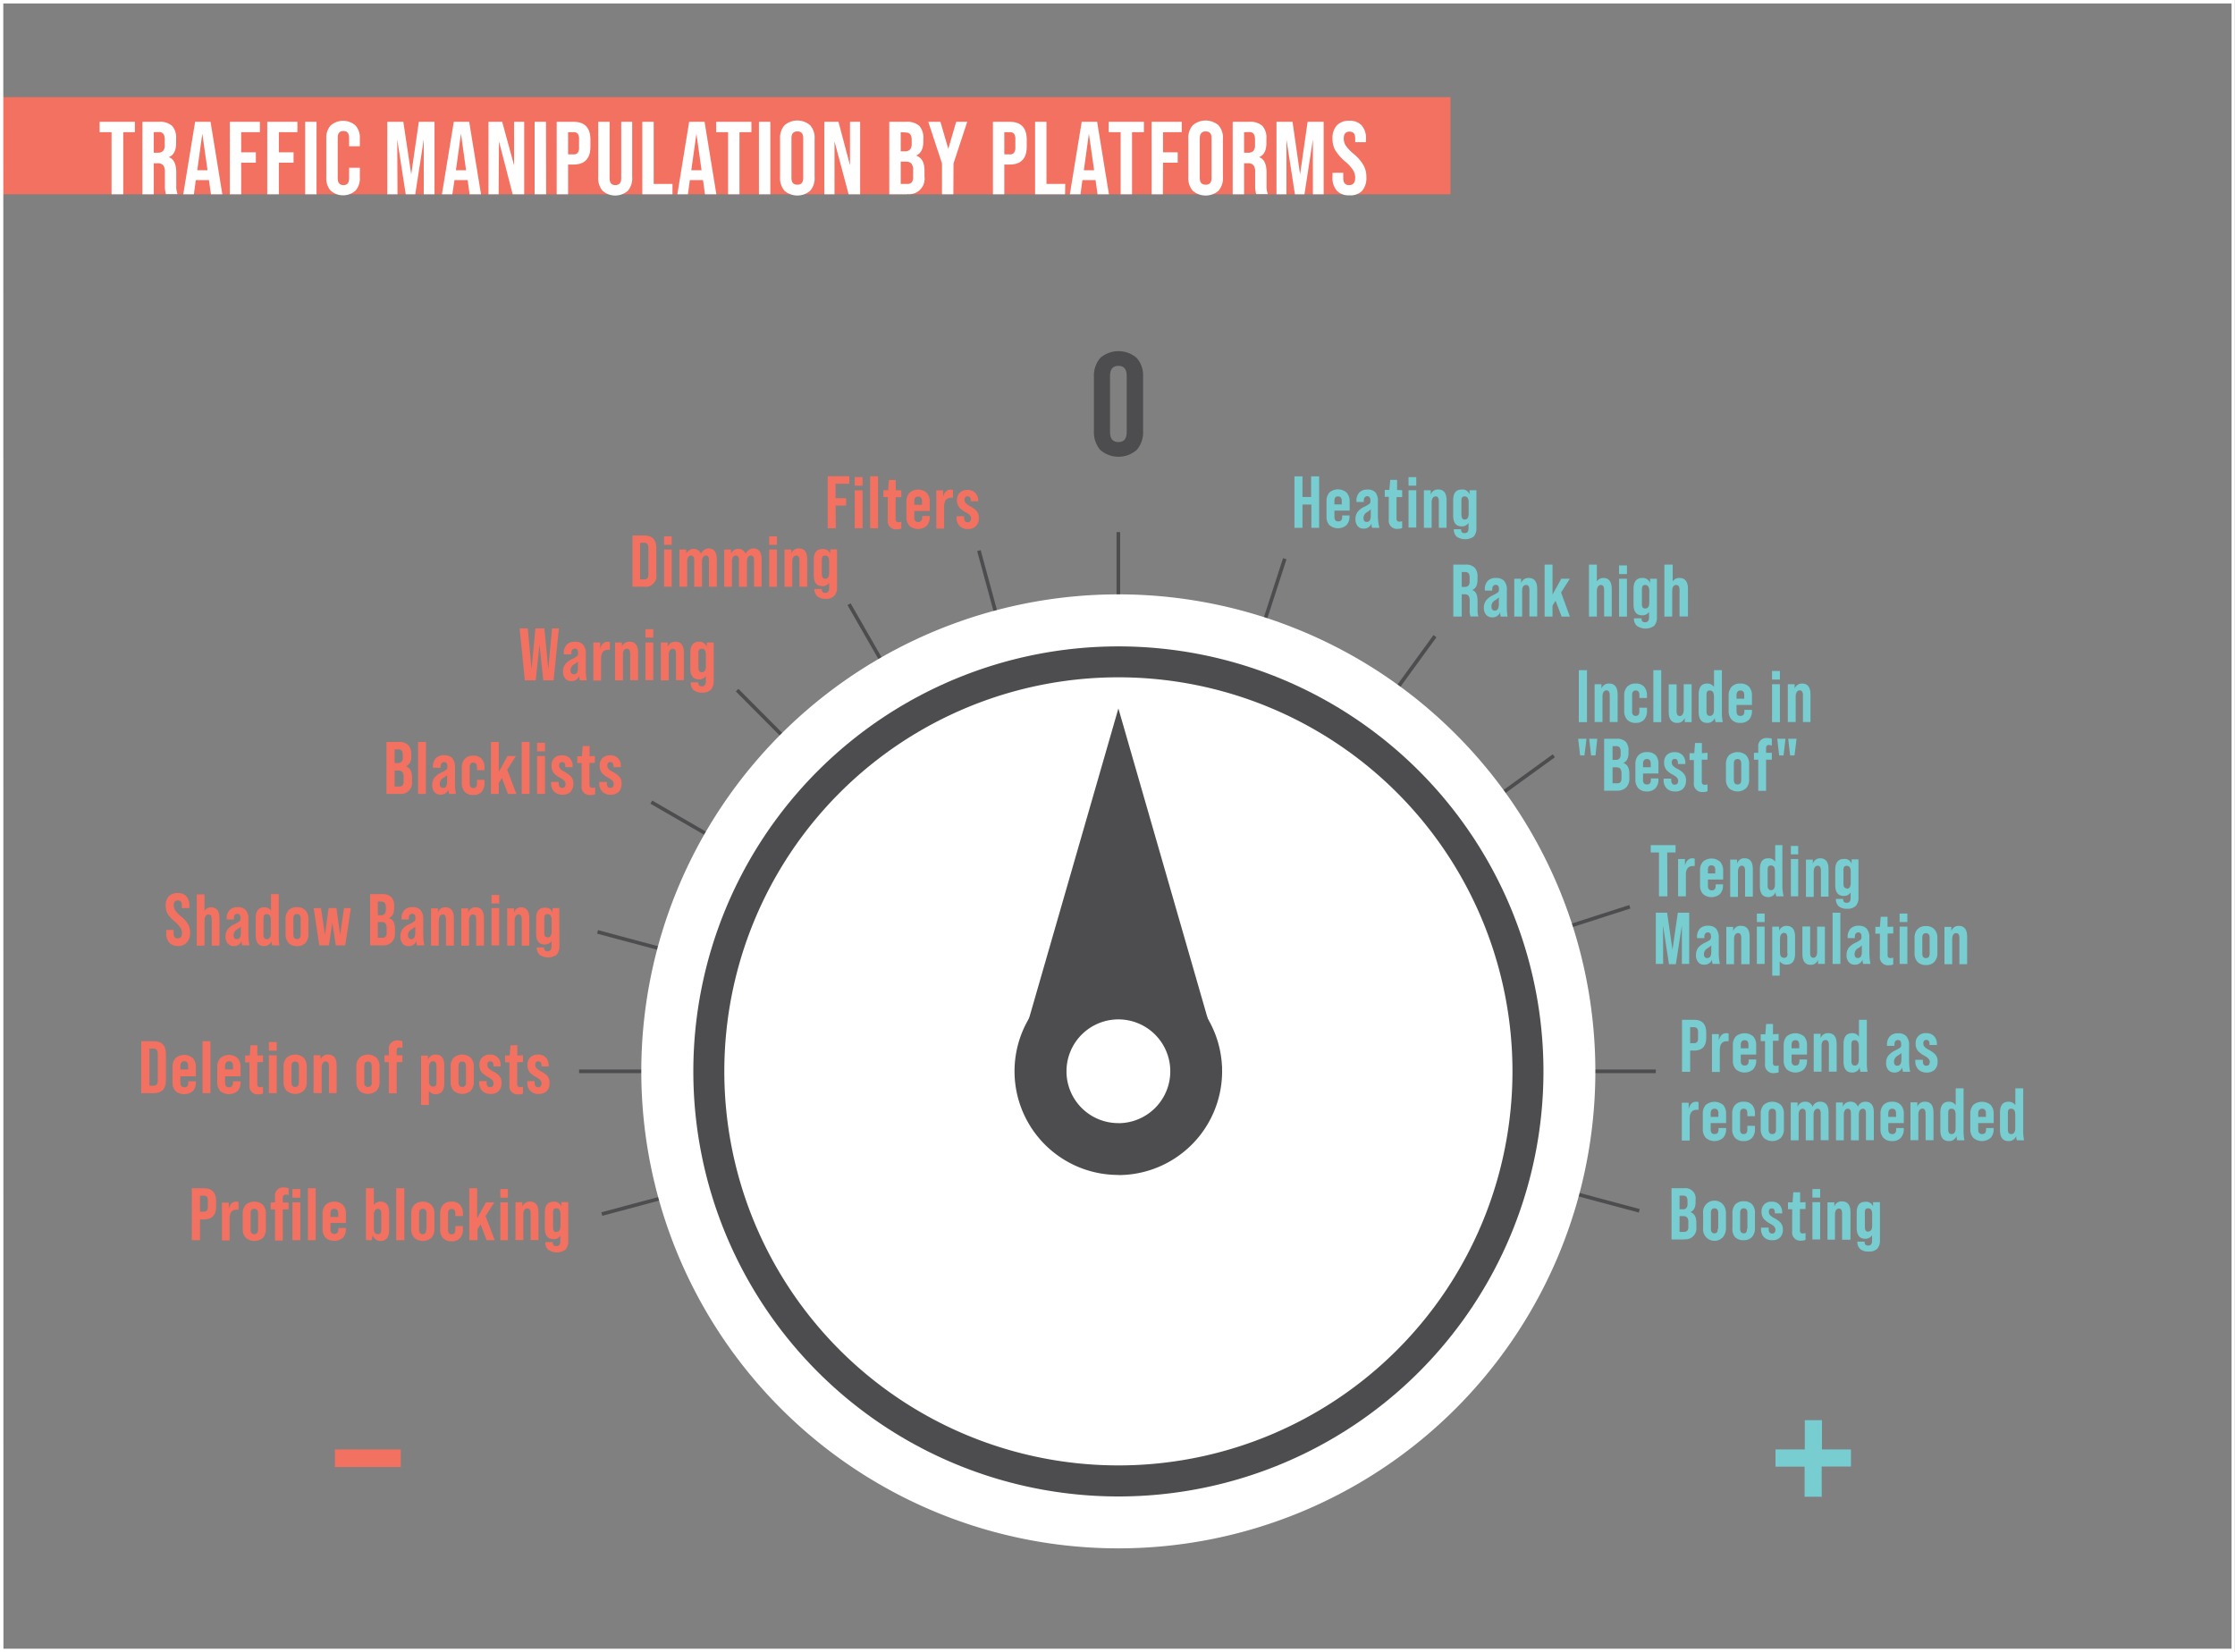 <svg id="Layer_1" data-name="Layer 1" xmlns="http://www.w3.org/2000/svg" viewBox="0 0 326 241"><rect x="0" y="0" width="326" height="241" fill="#808080" stroke="none"/><defs><style>.cls-1{fill:#f37160;}.cls-2{fill:#fff;}.cls-3{fill:#4d4d4f;}.cls-4,.cls-5{fill:none;stroke-width:0.5px;}.cls-4{stroke:#4d4d4f;}.cls-5{stroke:#231f20;}.cls-6{fill:#78cdd1;}</style></defs><rect class="cls-1" y="14.17" width="211.57" height="14.17"/><path class="cls-2" d="M326 241H0V0H326zM.52 240.5h325V.5H.5z" transform="translate(-0.02)"/><rect class="cls-3" x="162.89" y="77.63" width=".53" height="157.3" transform="translate(-30.03 273.46) rotate(-75.01)"/><rect class="cls-3" x="143.12" y="82.94" width=".53" height="78.5" transform="translate(-41.8 87.51) rotate(-29.83)"/><rect class="cls-3" x="128.95" y="97.29" width=".53" height="79.01" transform="translate(-53.94 180.08) rotate(-59.93)"/><polygon class="cls-3" points="162.9 156.74 107.33 100.86 107.7 100.48 163.27 156.35 162.9 156.74"/><rect class="cls-3" x="152.84" y="78.94" width=".53" height="78.46" transform="translate(-25.68 44.37) rotate(-15.23)"/><rect class="cls-3" x="85.83" y="166.19" width="78.64" height=".53" transform="matrix(0.97, -0.26, 0.26, 0.97, -38.75, 37.95)"/><rect class="cls-3" x="84.47" y="156.01" width="78.65" height=".53"/><path class="cls-4" d="M163.15 80.66" transform="translate(-0.02)"/><rect class="cls-3" x="162.86" y="77.62" width=".53" height="78.65"/><path class="cls-5" d="M24.26 169" transform="translate(-0.02)"/><path class="cls-6" d="M190 77h-1.17V69.49H190v3h1.26v-3h1.17V77h-1.13V73.6H190z" transform="translate(-0.02)"/><path class="cls-6" d="M196.88 73.17v1.31h-2.22v.91c0 .45.18.67.57.67s.56-.22.56-.67v-.2h1.07v.1a1.83 1.83.0 01-.44 1.31 1.92 1.92.0 01-2.49.0 1.77 1.77.0 01-.42-1.31V73.15a1.89 1.89.0 01.42-1.31 1.92 1.92.0 012.49.0A1.85 1.85.0 01196.88 73.17zm-2.22-.1v.51h1.07v-.51c0-.44-.19-.66-.56-.66S194.66 72.63 194.66 73.07z" transform="translate(-0.02)"/><path class="cls-6" d="M201.22 77h-1.06a1.74 1.74.0 01-.09-.64 1.16 1.16.0 01-1.15.75 1.1 1.1.0 01-.87-.36 1.57 1.57.0 01-.32-1 1.73 1.73.0 01.3-1.06 2.52 2.52.0 011-.77 5.3 5.3.0 00.73-.42.48.48.0 00.15-.36V73c0-.4-.16-.62-.46-.62s-.51.22-.51.63v.21h-1.07v-.14a1.77 1.77.0 01.41-1.23 1.6 1.6.0 011.18-.44 1.48 1.48.0 011.2.44A2 2 0 01201 73.2v2.14A7.67 7.67.0 00201.22 77zm-1.84-.86c.38.0.58-.3.58-.91V74.3a3.15 3.15.0 01-.55.41 1 1 0 00-.51.84c0 .39.16.58.44.58z" transform="translate(-0.02)"/><path class="cls-6" d="M204.54 71.51v1h-.82v3.12a.51.51.0 00.1.36.47.47.0 00.34.11 1.59 1.59.0 00.38-.07v1a1.48 1.48.0 01-.62.11 1.18 1.18.0 01-1.33-1 .91.91.0 010-.33V72.47H202v-1h.67L202.8 70h1v1.47z" transform="translate(-0.02)"/><path class="cls-6" d="M206.6 70.84h-1.13V69.6h1.13zm0 6.11h-1.13V71.51h1.13z" transform="translate(-0.02)"/><path class="cls-6" d="M209.8 71.4c.81.0 1.22.54 1.22 1.59v4h-1.13V73.12c0-.47-.16-.71-.47-.71s-.58.29-.58.87V77h-1.13V71.52h1v.63A1.08 1.08.0 01209.8 71.4z" transform="translate(-0.02)"/><path class="cls-6" d="M214.37 72.15v-.64h1V77a1.77 1.77.0 01-.39 1.27 2.2 2.2.0 01-2.5.0 1.37 1.37.0 01-.4-1.07h1.06v.09q0 .48.51.48c.38.0.57-.23.57-.67v-.83a1.09 1.09.0 01-1 .51c-.83.0-1.24-.53-1.24-1.6V73c0-1.07.41-1.59 1.24-1.59A1.06 1.06.0 01214.37 72.15zm-.71 3.64c.38.0.58-.29.58-.88V73.28c0-.58-.2-.87-.58-.87s-.48.22-.48.66v2.06C213.22 75.58 213.34 75.79 213.66 75.79z" transform="translate(-0.02)"/><path class="cls-3" d="M159.58 62.84V55a4 4 0 01.92-2.78 4.06 4.06.0 015.33.0 3.86 3.86.0 01.92 2.78v7.85a3.91 3.91.0 01-.92 2.78 4.06 4.06.0 01-5.33.0A4 4 0 01159.58 62.84zm4.78.15V54.84c0-1-.4-1.47-1.21-1.47s-1.22.49-1.22 1.47V63c0 1 .4 1.48 1.22 1.48s1.21-.48 1.21-1.48z" transform="translate(-0.02)"/><path class="cls-6" d="M243.23 130.75H242v-6.4H240.8v-1.07h3.62v1.07H243.2z" transform="translate(-0.02)"/><path class="cls-6" d="M246.89 125.2a.87.87.0 01.32.06v1.07a1.41 1.41.0 00-.29.0c-.64.0-1 .43-1 1.28v3.14h-1.13v-5.44h1v.92C246 125.54 246.33 125.2 246.89 125.2z" transform="translate(-0.02)"/><path class="cls-6" d="M251.36 127v1.3h-2.22v.92q0 .66.57.66c.37.0.56-.22.56-.66V129h1.07v.1a1.83 1.83.0 01-.44 1.31 1.91 1.91.0 01-2.48.0 1.84 1.84.0 01-.43-1.31V127a1.83 1.83.0 01.43-1.31 1.91 1.91.0 012.48.0A1.85 1.85.0 01251.36 127zm-2.22-.1v.51h1.07v-.51c0-.44-.18-.67-.56-.67s-.51.23-.51.67z" transform="translate(-0.02)"/><path class="cls-6" d="M254.48 125.2c.81.0 1.21.53 1.21 1.59v4h-1.13V127c0-.48-.16-.72-.47-.72s-.57.29-.57.88v3.67h-1.13v-5.44h1V126A1.06 1.06.0 01254.48 125.2z" transform="translate(-0.02)"/><path class="cls-6" d="M260.18 130.75h-1.07a2 2 0 01-.1-.64 1.07 1.07.0 01-1.06.75c-.83.0-1.23-.54-1.23-1.59v-2.48c0-1.07.4-1.59 1.23-1.59a1.13 1.13.0 011 .5v-2.42H260v5.9A6.92 6.92.0 00260.18 130.75zm-1.85-.9c.39.0.59-.28.59-.87v-1.86c0-.59-.2-.87-.59-.87s-.48.22-.48.66v2.32c0 .4.19.62.5.62z" transform="translate(-0.02)"/><path class="cls-6" d="M262.31 124.63h-1.07V123.4h1.07zm0 6.12h-1.07v-5.44h1.07z" transform="translate(-0.02)"/><path class="cls-6" d="M265.51 125.2c.81.0 1.22.53 1.22 1.59v4h-1.11V127c0-.48-.16-.72-.47-.72s-.58.29-.58.88v3.67h-1.13v-5.44h1V126A1.1 1.1.0 01265.51 125.2z" transform="translate(-0.02)"/><path class="cls-6" d="M270.1 126v-.64h1v5.51a1.77 1.77.0 01-.39 1.27 1.7 1.7.0 01-1.28.42 1.79 1.79.0 01-1.22-.37 1.37 1.37.0 01-.4-1.07h1.06v.09q0 .48.51.48c.38.0.57-.23.57-.68v-.82a1.11 1.11.0 01-1 .5c-.82.0-1.24-.53-1.24-1.59v-2.21c0-1.06.42-1.59 1.24-1.59A1.06 1.06.0 01270.1 126zm-.71 3.64c.39.0.58-.29.58-.88v-1.59c0-.59-.19-.87-.58-.87s-.48.22-.48.66v2c0 .39.16.62.48.62z" transform="translate(-0.02)"/><path class="cls-6" d="M242.61 140.61h-1.07v-7.47h1.65l.78 5.42.78-5.42h1.66v7.47h-1.07V135l-.88 5.65h-1l-.87-5.65z" transform="translate(-0.02)"/><path class="cls-6" d="M250.89 140.61h-1.07a2 2 0 01-.08-.64 1.16 1.16.0 01-1.16.75 1 1 0 01-.86-.38 1.4 1.4.0 01-.32-1 1.78 1.78.0 01.3-1.07 2.75 2.75.0 011-.75 4.88 4.88.0 00.74-.42.55.55.0 00.15-.36v-.11c0-.41-.16-.62-.46-.62s-.51.22-.51.63v.2h-1.07v-.13a1.74 1.74.0 01.41-1.24 1.56 1.56.0 011.18-.43 1.53 1.53.0 011.2.43 2.06 2.06.0 01.38 1.36V139A6.73 6.73.0 00250.89 140.61zm-1.85-.86c.39.0.59-.3.59-.91v-.93a3.74 3.74.0 01-.55.41 1 1 0 00-.52.84c0 .39.16.59.45.59z" transform="translate(-0.02)"/><path class="cls-6" d="M254 135.06c.81.0 1.22.54 1.22 1.59v4H254v-3.83c0-.48-.16-.71-.47-.71s-.58.28-.58.87v3.67h-1.13v-5.44h1v.63A1.08 1.08.0 01254 135.06z" transform="translate(-0.02)"/><path class="cls-6" d="M257.41 134.5h-1.13v-1.24h1.13zm0 6.11h-1.13v-5.44h1.13z" transform="translate(-0.02)"/><path class="cls-6" d="M260.61 135.06c.82.0 1.24.54 1.24 1.59v2.47c0 1.06-.42 1.59-1.24 1.59a1.13 1.13.0 01-1-.5v2.11h-1.09v-7.15h1v.64A1.08 1.08.0 01260.61 135.06zm.11 4v-2.32q0-.66-.48-.66c-.32.0-.59.28-.59.87v1.9c0 .59.19.87.59.87s.51-.22.51-.66z" transform="translate(-0.02)"/><path class="cls-6" d="M265.07 138.84v-3.67h1.13v5.44h-1V140a1.08 1.08.0 01-1.07.74c-.81.0-1.21-.54-1.21-1.59v-4h1.13V139c0 .48.15.71.47.71S265.07 139.43 265.07 138.84z" transform="translate(-0.02)"/><path class="cls-6" d="M268.46 140.61h-1.14v-7.47h1.14z" transform="translate(-0.02)"/><path class="cls-6" d="M272.85 140.61h-1.06a1.74 1.74.0 01-.09-.64 1.16 1.16.0 01-1.15.75 1.12 1.12.0 01-.87-.38 1.45 1.45.0 01-.32-1 1.78 1.78.0 01.3-1.07 2.75 2.75.0 011-.75 5.3 5.3.0 00.73-.42.49.49.0 00.15-.36v-.11c0-.41-.16-.62-.46-.62s-.51.22-.51.63v.2h-1.05v-.13a1.74 1.74.0 01.41-1.24 1.56 1.56.0 011.18-.43 1.53 1.53.0 011.2.43 2 2 0 01.38 1.36V139A7.92 7.92.0 00272.85 140.61zm-1.84-.86c.38.0.58-.3.58-.91v-.93a3.15 3.15.0 01-.55.41 1 1 0 00-.51.84c0 .39.16.59.49.59z" transform="translate(-0.02)"/><path class="cls-6" d="M276.17 135.17v1h-.82v3.12a.51.51.0 00.1.36.42.42.0 00.34.1 1.21 1.21.0 00.38-.06v1a1.66 1.66.0 01-.62.11 1.18 1.18.0 01-1.33-1h0a1 1 0 010-.34V136.2h-.66v-1h.67l.11-1.47h1v1.47z" transform="translate(-0.02)"/><path class="cls-6" d="M278.23 134.5H277.1v-1.24h1.13zm0 6.11H277.1v-5.44h1.13z" transform="translate(-0.02)"/><path class="cls-6" d="M279.28 139v-2.14a1.89 1.89.0 01.42-1.31 1.63 1.63.0 011.24-.46 1.61 1.61.0 011.23.46 1.83 1.83.0 01.44 1.31V139a1.83 1.83.0 01-.44 1.31 1.61 1.61.0 01-1.23.46 1.63 1.63.0 01-1.24-.46A1.89 1.89.0 01279.28 139zm2.2.1v-2.32c0-.44-.19-.66-.54-.66s-.53.22-.53.66v2.32c0 .44.17.66.53.66S281.48 139.54 281.48 139.1z" transform="translate(-0.02)"/><path class="cls-6" d="M285.73 135.06c.81.0 1.22.54 1.22 1.59v4h-1.13v-3.83c0-.48-.16-.71-.47-.71s-.58.28-.58.87v3.67h-1.13v-5.44h1v.63A1.09 1.09.0 01285.73 135.06z" transform="translate(-0.02)"/><path class="cls-6" d="M245.67 180.8h-1.84v-7.47h1.77a1.51 1.51.0 011.74 1.24 1.93 1.93.0 010 .48v.3c0 .77-.26 1.26-.76 1.46h0c.59.2.87.72.87 1.56V179a1.58 1.58.0 01-1.37 1.77h0a1.21 1.21.0 01-.38.0zm-.67-6.4v2h.46a.65.65.0 00.53-.19.82.82.0 00.17-.6v-.43c0-.52-.2-.77-.59-.77zm0 3v2.3h.67a.58.58.0 00.46-.18.8.8.0 00.15-.56v-.65a1.05 1.05.0 00-.17-.71.75.75.0 00-.59-.2z" transform="translate(-0.02)"/><path class="cls-6" d="M248.44 179.14V177a1.66 1.66.0 011.47-1.85 1.68 1.68.0 011.43.54 2 2 0 01.43 1.31v2.14a2 2 0 01-.43 1.31 1.67 1.67.0 01-2.9-1.31zm2.2.1v-2.32c0-.44-.19-.66-.54-.66s-.53.22-.53.66v2.32c0 .44.18.67.53.67s.47-.23.47-.67z" transform="translate(-0.02)"/><path class="cls-6" d="M252.71 179.14V177a1.89 1.89.0 01.42-1.31 1.63 1.63.0 011.24-.46 1.61 1.61.0 011.23.46A1.89 1.89.0 01256 177v2.14a1.88 1.88.0 01-.44 1.31 1.61 1.61.0 01-1.23.46 1.63 1.63.0 01-1.24-.46A1.83 1.83.0 01252.71 179.14zm2.19.1v-2.32c0-.44-.18-.66-.53-.66s-.53.22-.53.66v2.32c0 .44.18.67.53.67s.47-.23.47-.67z" transform="translate(-0.02)"/><path class="cls-6" d="M258.53 180.91a1.59 1.59.0 01-1.21-.44 1.64 1.64.0 01-.43-1.23v-.17H258v.21c0 .43.17.66.5.66s.49-.19.49-.59a.56.56.0 00-.13-.35.92.92.0 00-.23-.25l-.43-.26a3.4 3.4.0 01-.45-.28l-.37-.31a1.56 1.56.0 01-.42-1.14 1.37 1.37.0 011.27-1.47h.26a1.4 1.4.0 011.06.42 1.63 1.63.0 01.42 1.17V177h-1.07v-.15c0-.39-.15-.58-.44-.58s-.44.17-.44.51a.71.71.0 00.19.48 2.84 2.84.0 00.64.45 3.29 3.29.0 01.81.57 1.42 1.42.0 01.41 1.07 1.55 1.55.0 01-.41 1.16A1.52 1.52.0 01258.53 180.91z" transform="translate(-0.02)"/><path class="cls-6" d="M263.38 175.36v1h-.82v3.09a.54.54.0 00.09.37.42.42.0 00.34.1 1.32 1.32.0 00.39-.06v1a1.48 1.48.0 01-.62.11 1.18 1.18.0 01-1.33-1h0a1 1 0 010-.34v-3.24h-.61v-1h.67l.1-1.47h1v1.47z" transform="translate(-0.02)"/><path class="cls-6" d="M265.51 174.69h-1.13v-1.24h1.13zm0 6.11h-1.13v-5.44h1.13z" transform="translate(-0.02)"/><path class="cls-6" d="M268.71 175.25c.81.0 1.22.54 1.22 1.59v4h-1.22V177c0-.48-.16-.71-.47-.71s-.57.28-.57.87v3.67h-1.09v-5.44h1V176a1.08 1.08.0 011.13-.75z" transform="translate(-0.02)"/><path class="cls-6" d="M273.23 176v-.64h1v5.52a1.77 1.77.0 01-.39 1.27 1.68 1.68.0 01-1.29.41 1.75 1.75.0 01-1.21-.37 1.42 1.42.0 01-.41-1.07H272v.09q0 .48.51.48c.38.0.57-.23.57-.67v-.83a1.14 1.14.0 01-1 .51c-.82.0-1.24-.54-1.24-1.59V176.9c0-1.07.42-1.59 1.24-1.59A1.06 1.06.0 01273.23 176zm-.72 3.64c.4.0.59-.29.59-.88v-1.63c0-.59-.19-.87-.59-.87s-.48.22-.48.66V179c0 .43.16.66.48.66z" transform="translate(-0.02)"/><path class="cls-1" d="M94 85.59H92.27V78.12H94c1.17.0 1.75.61 1.75 1.84v3.78a1.58 1.58.0 01-1.27 1.84A1.55 1.55.0 0194 85.59zm-.61-6.41v5.34H94c.4.0.6-.25.6-.73V79.91c0-.48-.2-.73-.6-.73z" transform="translate(-0.02)"/><path class="cls-1" d="M98 79.47H96.89V78.23H98zm0 6.12H96.89V80.16H98z" transform="translate(-0.02)"/><path class="cls-1" d="M103.35 80c.81.0 1.22.53 1.22 1.59v4h-1.14V81.7c0-.44-.14-.66-.45-.66s-.57.29-.57.87v3.68h-1.13V81.7c0-.44-.15-.66-.46-.66s-.57.29-.57.87v3.68H99.12V80.16h1v.63a1.15 1.15.0 012.14.0 1.19 1.19.0 01.41-.53A1.12 1.12.0 01103.35 80z" transform="translate(-0.02)"/><path class="cls-1" d="M109.89 80c.81.0 1.22.53 1.22 1.59v4H110V81.7c0-.44-.15-.66-.46-.66s-.57.29-.57.87v3.68h-1.17V81.7c0-.44-.15-.66-.46-.66s-.56.29-.56.87v3.68h-1.13V80.16h1v.63a1.14 1.14.0 011.47-.66 1.19 1.19.0 01.66.66 1.21 1.21.0 01.42-.53A1.1 1.1.0 01109.89 80z" transform="translate(-0.02)"/><path class="cls-1" d="M113.34 79.47h-1.13V78.23h1.13zm0 6.12h-1.13V80.16h1.13z" transform="translate(-0.02)"/><path class="cls-1" d="M116.54 80c.81.0 1.22.53 1.22 1.59v4h-1.13V81.75c0-.48-.16-.71-.47-.71s-.58.29-.58.87v3.68h-1.13V80.16h1v.63A1.05 1.05.0 01116.54 80z" transform="translate(-0.02)"/><path class="cls-1" d="M121.11 80.78v-.64h1v5.52a1.83 1.83.0 01-.4 1.27 1.7 1.7.0 01-1.28.42 1.76 1.76.0 01-1.21-.38 1.39 1.39.0 01-.41-1.06h1.07V86q0 .48.51.48c.37.0.57-.22.57-.67V85a1.13 1.13.0 01-1 .5c-.83.0-1.24-.53-1.24-1.59V81.68c0-1.07.41-1.59 1.24-1.59A1.07 1.07.0 01121.11 80.78zm-.74 3.65c.4.0.59-.29.59-.87V81.93c0-.59-.19-.88-.59-.88s-.48.22-.48.66v2.06C119.91 84.2 120.07 84.43 120.37 84.43z" transform="translate(-0.02)"/><path class="cls-1" d="M26 138a1.68 1.68.0 01-1.29-.49 2 2 0 01-.44-1.39v-.47h1.07v.51c0 .48.2.73.6.73s.62-.25.62-.75a1.43 1.43.0 00-.22-.81 3.89 3.89.0 00-.8-.87 5.37 5.37.0 01-1.07-1.16 2.5 2.5.0 01-.29-1.17 2 2 0 01.45-1.38 1.71 1.71.0 011.3-.48 1.59 1.59.0 011.27.48 2 2 0 01.44 1.4v.31h-1.1v-.39c0-.49-.19-.73-.58-.73s-.6.23-.6.71a1.32 1.32.0 00.22.75 4.35 4.35.0 00.81.85 4.16 4.16.0 011.07 1.18 2.49 2.49.0 01.29 1.22 2 2 0 01-.46 1.41A1.66 1.66.0 0126 138z" transform="translate(-0.02)"/><path class="cls-1" d="M30.81 132.35c.81.0 1.22.53 1.22 1.59v4H30.9v-3.83c0-.48-.16-.72-.47-.72s-.58.29-.58.88v3.67H28.72v-7.47h1.13v2.41A1.08 1.08.0 0130.81 132.35z" transform="translate(-0.02)"/><path class="cls-1" d="M36.41 137.9H35.35a1.74 1.74.0 01-.09-.64 1.15 1.15.0 01-1.15.75 1.12 1.12.0 01-.87-.38 1.45 1.45.0 01-.32-1 1.78 1.78.0 01.3-1.07 2.75 2.75.0 011-.75 4.77 4.77.0 00.73-.42.49.49.0 00.15-.36v-.11c0-.42-.15-.62-.46-.62s-.51.21-.51.63v.2H33.08V134a1.81 1.81.0 01.41-1.24 1.56 1.56.0 011.18-.43 1.5 1.5.0 011.2.43 2 2 0 01.38 1.36v2.19A7.73 7.73.0 0036.41 137.9zm-1.84-.9c.39.0.58-.3.58-.91v-.93a3.15 3.15.0 01-.55.41 1 1 0 00-.51.84C34.09 136.84 34.25 137 34.57 137z" transform="translate(-0.02)"/><path class="cls-1" d="M40.78 137.9H39.71a2.3 2.3.0 01-.09-.64 1.09 1.09.0 01-1.07.75c-.82.0-1.23-.54-1.23-1.59v-2.48c0-1.07.41-1.59 1.23-1.59a1.13 1.13.0 011 .5v-2.42h1.13v5.9A7.49 7.49.0 0040.78 137.9zm-1.85-.9c.4.0.59-.28.59-.87v-1.9c0-.59-.19-.88-.59-.88s-.48.23-.48.67v2.32Q38.45 137 38.93 137z" transform="translate(-0.02)"/><path class="cls-1" d="M41.67 136.24V134.1a1.89 1.89.0 01.43-1.31 1.63 1.63.0 011.24-.46 1.61 1.61.0 011.23.46A1.8 1.8.0 0145 134.1v2.14a1.84 1.84.0 01-.43 1.31 1.61 1.61.0 01-1.23.46 1.63 1.63.0 01-1.24-.46A1.89 1.89.0 0141.67 136.24zm2.2.1V134c0-.44-.18-.67-.53-.67s-.53.23-.53.67v2.32c0 .44.18.66.53.66s.53-.2.53-.64z" transform="translate(-0.02)"/><path class="cls-1" d="M48 137.9H46.59l-.82-5.44h1.07l.58 3.91.53-3.91h1.14l.54 3.91.57-3.91h1l-.83 5.44H49l-.51-3.31z" transform="translate(-0.02)"/><path class="cls-1" d="M55.8 137.9H54v-7.47h1.77a1.77 1.77.0 011.31.42 1.72 1.72.0 01.43 1.3v.31c0 .77-.26 1.26-.76 1.46h0c.59.2.88.71.88 1.56v.64a1.75 1.75.0 01-.46 1.31A1.8 1.8.0 0155.8 137.9zm-.67-6.4v2h.46a.67.67.0 00.54-.19 1 1 0 00.17-.59v-.42c0-.51-.21-.77-.6-.77zm0 3v2.29h.67a.54.54.0 00.46-.17.8.8.0 00.15-.56v-.65a1.05 1.05.0 00-.17-.71.7.7.0 00-.58-.2z" transform="translate(-0.02)"/><path class="cls-1" d="M61.91 137.9H60.84a2 2 0 01-.08-.64 1.16 1.16.0 01-1.16.75 1 1 0 01-.86-.38 1.4 1.4.0 01-.32-1 1.78 1.78.0 01.3-1.07 2.54 2.54.0 011-.75 4.88 4.88.0 00.74-.42.55.55.0 00.15-.36v-.11c0-.42-.15-.62-.46-.62s-.51.21-.51.63v.2H58.58V134a1.74 1.74.0 01.41-1.24 1.56 1.56.0 011.18-.43 1.53 1.53.0 011.2.43 2.06 2.06.0 01.38 1.36v2.19A7.09 7.09.0 0061.91 137.9zM60 137c.39.0.59-.3.59-.91v-.93a3.74 3.74.0 01-.55.41 1 1 0 00-.52.84C59.54 136.84 59.74 137 60 137z" transform="translate(-0.02)"/><path class="cls-1" d="M65 132.35c.81.0 1.22.53 1.22 1.59v4H65.07v-3.83c0-.48-.16-.72-.47-.72s-.58.29-.58.88v3.67H62.89V132.5h1v.63A1.08 1.08.0 0165 132.35z" transform="translate(-0.02)"/><path class="cls-1" d="M69.39 132.35c.81.0 1.22.53 1.22 1.59v4H69.48v-3.83c0-.48-.16-.72-.47-.72s-.58.29-.58.88v3.67H67.3V132.5h1v.63A1.06 1.06.0 0169.39 132.35z" transform="translate(-0.02)"/><path class="cls-1" d="M72.84 131.79H71.71v-1.24h1.13zm0 6.11H71.71v-5.44h1.13z" transform="translate(-0.02)"/><path class="cls-1" d="M76 132.35c.81.0 1.22.53 1.22 1.59v4H76.12v-3.83c0-.48-.16-.72-.46-.72s-.58.29-.58.88v3.67H74V132.5h1v.63A1.06 1.06.0 0176 132.35z" transform="translate(-0.02)"/><path class="cls-1" d="M80.61 133.1v-.64h1V138a1.83 1.83.0 01-.4 1.27 2.18 2.18.0 01-2.49.0 1.42 1.42.0 01-.41-1.07h1.07v.09q0 .48.51.48c.37.0.57-.23.57-.68v-.82a1.13 1.13.0 01-1 .5c-.84.0-1.24-.53-1.24-1.59V134c0-1.06.4-1.59 1.24-1.59A1.07 1.07.0 0180.61 133.1zm-.72 3.64c.4.0.59-.29.59-.88v-1.63c0-.59-.19-.88-.59-.88s-.48.23-.48.67v2.06c0 .43.16.65.48.65z" transform="translate(-0.02)"/><path class="cls-1" d="M58.47 214h-9.6v-2.57h9.6z" transform="translate(-0.02)"/><path class="cls-6" d="M265.74 218.33h-2.5v-4.39H259v-2.51h4.27v-4.27h2.5v4.27H270v2.5h-4.27z" transform="translate(-0.02)"/><rect class="cls-3" x="136.01" y="118.61" width="78.57" height=".53" transform="translate(8.12 248.94) rotate(-72.03)"/><polygon class="cls-3" points="163.34 156.44 162.91 156.12 209.09 92.64 209.52 92.96 163.34 156.44"/><rect class="cls-3" x="155.69" y="132.99" width="78.44" height=".53" transform="translate(-41.13 139.73) rotate(-35.93)"/><rect class="cls-3" x="161.23" y="144.01" width="78.4" height=".53" transform="translate(-34.57 68.3) rotate(-17.83)"/><rect class="cls-3" x="163.13" y="156.01" width="78.39" height=".53"/><path class="cls-2" d="M163.15 225.86a69.58 69.58.0 10-69.59-69.58 69.58 69.58.0 0069.59 69.58h0" transform="translate(-0.02)"/><path class="cls-3" d="M163.15 218.29a62 62 0 10-62-62h0a62 62 0 0062 62" transform="translate(-0.02)"/><path class="cls-2" d="M163.15 213.76a57.48 57.48.0 10-57.48-57.48h0a57.47 57.47.0 0057.48 57.48" transform="translate(-0.02)"/><path class="cls-3" d="M163.15 171.41A15.14 15.14.0 10148 156.26h0a15.13 15.13.0 0015.11 15.13h0" transform="translate(-0.02)"/><polygon class="cls-3" points="163.13 103.34 148 155.83 178.25 155.83 163.13 103.34"/><path class="cls-2" d="M163.15 163.84a7.57 7.57.0 10-7.57-7.57h0a7.55 7.55.0 007.56 7.56h0" transform="translate(-0.02)"/><path class="cls-2" d="M18 28.34H16.29V19.28H14.55V17.77h5.14v1.51H18z" transform="translate(-0.02)"/><path class="cls-2" d="M22.45 28.34H20.79V17.77h2.46a2.59 2.59.0 011.87.59 2.54 2.54.0 01.59 1.84v.65c0 1.11-.36 1.8-1.08 2.08v0c.73.22 1.1 1 1.1 2.24v1.86a3.44 3.44.0 00.18 1.28H24.22a4.27 4.27.0 01-.15-1.3v-1.9a1.59 1.59.0 00-.24-1 1 1 0 00-.81-.29h-.57zm0-9.06v3h.6a1 1 0 00.76-.27 1.23 1.23.0 00.24-.85v-.82q0-1.08-.84-1.08z" transform="translate(-0.02)"/><path class="cls-2" d="M32.45 28.34H30.79l-.29-2.07H28.58l-.28 2.07H26.75l1.73-10.57h2.25zM29.53 19.5l-.74 5.34h1.5z" transform="translate(-0.02)"/><path class="cls-2" d="M35.2 28.34H33.54V17.77h4.39v1.51H35.2v2.94h2.14v1.51H35.2z" transform="translate(-0.02)"/><path class="cls-2" d="M40.7 28.34H39V17.77h4.4v1.51H40.7v2.94h2.14v1.51H40.7z" transform="translate(-0.02)"/><path class="cls-2" d="M46.19 28.34H44.53V17.77h1.66z" transform="translate(-0.02)"/><path class="cls-2" d="M47.61 25.89V20.21a2.7 2.7.0 01.64-1.91 2.75 2.75.0 013.62.0 2.66 2.66.0 01.64 1.91v1.12H50.94V20.11c0-.66-.28-1-.83-1s-.83.32-.83 1V26c0 .65.27 1 .83 1s.83-.32.83-1V24.47h1.57v1.42a2.67 2.67.0 01-.64 1.92 2.75 2.75.0 01-3.62.0A2.71 2.71.0 0147.61 25.89z" transform="translate(-0.02)"/><path class="cls-2" d="M58 28.34H56.51V17.77h2.34L60 25.44l1.11-7.67H63.4V28.34H61.83v-8l-1.24 8H59.2l-1.24-8z" transform="translate(-0.02)"/><path class="cls-2" d="M70.18 28.34H68.52l-.29-2.07H66.31L66 28.34H64.48l1.73-10.57h2.25zM67.26 19.5l-.74 5.34H68z" transform="translate(-0.02)"/><path class="cls-2" d="M72.75 28.34H71.27V17.77h2L75 24.1V17.77h1.48V28.34H74.8l-2-7.72z" transform="translate(-0.02)"/><path class="cls-2" d="M79.68 28.34H78V17.77h1.66z" transform="translate(-0.02)"/><path class="cls-2" d="M82.88 28.34H81.22V17.77h2.45c1.65.0 2.47.87 2.47 2.61v1c0 1.74-.82 2.62-2.47 2.62h-.79zm0-9.06v3.24h.79a.75.75.0 00.62-.23 1.2 1.2.0 00.19-.76V20.27a1.2 1.2.0 00-.19-.76.79.79.0 00-.62-.23z" transform="translate(-0.02)"/><path class="cls-2" d="M87.28 25.83V17.77h1.66V26c0 .69.28 1 .84 1s.85-.34.85-1V17.77h1.6v8.06a2.79 2.79.0 01-.63 2 2.81 2.81.0 01-3.69.0A2.79 2.79.0 0187.28 25.83z" transform="translate(-0.02)"/><path class="cls-2" d="M98.11 28.34h-4.4V17.77h1.66v9.06h2.74z" transform="translate(-0.02)"/><path class="cls-2" d="M104.51 28.34h-1.66l-.29-2.07h-1.92l-.28 2.07H98.82l1.72-10.57h2.25zM101.6 19.5l-.75 5.34h1.5z" transform="translate(-0.02)"/><path class="cls-2" d="M107.88 28.34h-1.66V19.28h-1.74V17.77h5.14v1.51h-1.74z" transform="translate(-0.02)"/><path class="cls-2" d="M112.38 28.34h-1.66V17.77h1.66z" transform="translate(-0.02)"/><path class="cls-2" d="M113.8 25.83V20.27a2.78 2.78.0 01.65-2 2.88 2.88.0 013.74.0 2.73 2.73.0 01.65 2v5.56a2.76 2.76.0 01-.65 2 2.88 2.88.0 01-3.74.0A2.8 2.8.0 01113.8 25.83zm3.38.11V20.17c0-.7-.28-1-.86-1s-.86.34-.86 1v5.77c0 .69.29 1 .86 1S117.18 26.63 117.18 25.94z" transform="translate(-0.02)"/><path class="cls-2" d="M121.74 28.34h-1.48V17.77h2.06L124 24.1V17.77h1.48V28.34H123.8l-2.06-7.72z" transform="translate(-0.02)"/><path class="cls-2" d="M132.35 28.34h-2.62V17.77h2.51a2.59 2.59.0 011.87.59 2.54 2.54.0 01.59 1.84v.42c0 1.09-.35 1.78-1.07 2.07v0c.83.28 1.24 1 1.24 2.21v.9a2.25 2.25.0 01-2.52 2.51zm-.95-9.06v2.79H132a1 1 0 00.76-.26A1.26 1.26.0 00133 21v-.59q0-1.08-.84-1.08zm0 4.3v3.25h.95a.83.83.0 00.65-.23 1.23 1.23.0 00.21-.81v-.92a1.57 1.57.0 00-.24-1 1.06 1.06.0 00-.83-.29z" transform="translate(-0.02)"/><path class="cls-2" d="M139.08 28.34h-1.66v-4.5l-2-6.07h1.77l1.15 3.94 1.15-3.94h1.61l-2 6.07z" transform="translate(-0.02)"/><path class="cls-2" d="M146.51 28.34h-1.66V17.77h2.45c1.65.0 2.48.87 2.48 2.61v1c0 1.74-.83 2.62-2.48 2.62h-.79zm0-9.06v3.24h.79a.75.75.0 00.62-.23 1.19 1.19.0 00.2-.76V20.27a1.19 1.19.0 00-.2-.76.79.79.0 00-.62-.23z" transform="translate(-0.02)"/><path class="cls-2" d="M155.37 28.34H151V17.77h1.66v9.06h2.74z" transform="translate(-0.02)"/><path class="cls-2" d="M161.77 28.34h-1.66l-.29-2.07H157.9l-.28 2.07h-1.55l1.73-10.57h2.25zm-2.92-8.84-.74 5.34h1.5z" transform="translate(-0.02)"/><path class="cls-2" d="M165.14 28.34h-1.66V19.28h-1.74V17.77h5.13v1.51h-1.73z" transform="translate(-0.02)"/><path class="cls-2" d="M169.64 28.34H168V17.77h4.39v1.51h-2.73v2.94h2.14v1.51h-2.14z" transform="translate(-0.02)"/><path class="cls-2" d="M173.35 25.83V20.27a2.78 2.78.0 01.65-2 2.89 2.89.0 013.75.0 2.78 2.78.0 01.65 2v5.56a2.8 2.8.0 01-.65 2 2.89 2.89.0 01-3.75.0A2.8 2.8.0 01173.35 25.83zm3.39.11V20.17c0-.7-.29-1-.86-1s-.86.34-.86 1v5.77c0 .69.28 1 .86 1S176.74 26.63 176.74 25.94z" transform="translate(-0.02)"/><path class="cls-2" d="M181.48 28.34h-1.66V17.77h2.46a2.59 2.59.0 011.87.59 2.54 2.54.0 01.59 1.84v.65c0 1.11-.36 1.8-1.08 2.08v0c.73.22 1.1 1 1.1 2.24v1.86a3.44 3.44.0 00.18 1.28h-1.69a4.27 4.27.0 01-.15-1.3v-1.9a1.59 1.59.0 00-.24-1 1 1 0 00-.81-.29h-.57zm0-9.06v3h.6a1 1 0 00.76-.27 1.23 1.23.0 00.24-.85v-.82q0-1.08-.84-1.08z" transform="translate(-0.02)"/><path class="cls-2" d="M187.66 28.34h-1.45V17.77h2.34l1.1 7.67 1.1-7.67h2.34V28.34h-1.57v-8l-1.23 8H188.9l-1.24-8z" transform="translate(-0.02)"/><path class="cls-2" d="M196.8 28.49A2.32 2.32.0 01195 27.8a2.79 2.79.0 01-.62-2v-.6h1.57V26c0 .69.29 1 .86 1s.88-.35.88-1.06a2.08 2.08.0 00-.32-1.14 5.84 5.84.0 00-1.13-1.23 7.15 7.15.0 01-1.45-1.64 3.39 3.39.0 01-.41-1.67A2.75 2.75.0 01195 18.3a2.39 2.39.0 011.85-.68 2.27 2.27.0 011.79.68 2.82 2.82.0 01.62 2v.44h-1.57v-.54c0-.7-.28-1-.83-1s-.84.33-.84 1a1.88 1.88.0 00.31 1.06 6.13 6.13.0 001.15 1.2 6.18 6.18.0 011.44 1.67 3.54 3.54.0 01.4 1.73 2.84 2.84.0 01-.64 2A2.42 2.42.0 01196.8 28.49z" transform="translate(-0.02)"/><path class="cls-6" d="M231.5 105.34h-1.19V97.76h1.19z" transform="translate(-0.02)"/><path class="cls-6" d="M234.73 99.71c.82.0 1.24.53 1.24 1.61v4h-1.15v-3.89c0-.48-.16-.73-.48-.73s-.58.3-.58.89v3.73h-1.15V99.81h1v.64A1.11 1.11.0 01234.73 99.71z" transform="translate(-0.02)"/><path class="cls-6" d="M236.93 103.67v-2.19a1.86 1.86.0 01.43-1.31 1.63 1.63.0 011.25-.46 1.56 1.56.0 011.22.46 1.89 1.89.0 01.42 1.31v.34h-1.11v-.44c0-.44-.18-.66-.53-.66s-.53.22-.53.66v2.4c0 .43.18.65.53.65s.53-.22.53-.65v-.55h1.11v.44a1.89 1.89.0 01-.42 1.31 1.57 1.57.0 01-1.22.47 1.67 1.67.0 01-1.25-.46A1.9 1.9.0 01236.93 103.67z" transform="translate(-0.02)"/><path class="cls-6" d="M242.33 105.34h-1.15V97.76h1.15z" transform="translate(-0.02)"/><path class="cls-6" d="M245.61 103.54V99.81h1.15v5.53h-1v-.64a1.1 1.1.0 01-1.11.75q-1.23.0-1.23-1.62v-4h1.15v3.89c0 .49.16.73.47.73S245.61 104.13 245.61 103.54z" transform="translate(-0.02)"/><path class="cls-6" d="M251.3 105.34h-1.05a1.93 1.93.0 01-.1-.65 1.11 1.11.0 01-1.12.76c-.83.0-1.24-.54-1.24-1.62v-2.51c0-1.08.41-1.61 1.24-1.61a1.16 1.16.0 011 .5V97.76h1.15v6A7.07 7.07.0 00251.3 105.34zm-1.88-.91c.4.0.6-.3.6-.89v-1.93c0-.59-.2-.89-.6-.89s-.49.23-.49.68v2.36C248.93 104.21 249.1 104.43 249.42 104.43z" transform="translate(-0.02)"/><path class="cls-6" d="M255.56 101.5v1.33h-2.25v.93c0 .45.19.67.58.67s.57-.22.57-.67v-.21h1.1v.1a1.87 1.87.0 01-.43 1.33 1.68 1.68.0 01-1.27.47 1.66 1.66.0 01-1.26-.47 1.87 1.87.0 01-.44-1.33V101.5a1.89 1.89.0 01.44-1.33 1.65 1.65.0 011.26-.46 1.68 1.68.0 011.27.46A1.88 1.88.0 01255.56 101.5zm-2.25-.1v.52h1.13v-.52c0-.45-.19-.68-.56-.68S253.31 101 253.31 101.4z" transform="translate(-0.02)"/><path class="cls-6" d="M259.64 99.13h-1.15V97.88h1.15zm0 6.21h-1.15V99.81h1.15z" transform="translate(-0.02)"/><path class="cls-6" d="M262.87 99.71c.82.0 1.23.53 1.23 1.61v4H263v-3.89c0-.48-.16-.73-.47-.73s-.59.3-.59.89v3.73h-1.15V99.81h1v.64A1.12 1.12.0 01262.87 99.71z" transform="translate(-0.02)"/><path class="cls-6" d="M231.13 110.2h-.63l-.29-2.44h1.22zm1.61.0h-.64l-.28-2.44H233z" transform="translate(-0.02)"/><path class="cls-6" d="M235.91 115.34H234v-7.58h1.8a1.83 1.83.0 011.33.42 1.79 1.79.0 01.43 1.32v.3c0 .78-.25 1.28-.77 1.49v0c.6.2.89.73.89 1.58v.65a1.8 1.8.0 01-.46 1.34A1.83 1.83.0 01235.91 115.34zm-.68-6.5v2h.47a.7.7.0 00.54-.19.91.91.0 00.17-.61v-.42c0-.52-.2-.78-.61-.78zm0 3.09v2.33h.68a.58.58.0 00.47-.17.88.88.0 00.15-.58v-.66a1.19 1.19.0 00-.17-.72.79.79.0 00-.6-.2z" transform="translate(-0.02)"/><path class="cls-6" d="M241.92 111.5v1.33h-2.25v.93c0 .45.19.67.58.67s.57-.22.57-.67v-.21h1.1v.1a1.87 1.87.0 01-.43 1.33 1.68 1.68.0 01-1.27.47A1.66 1.66.0 01239 115a1.87 1.87.0 01-.44-1.33V111.5a1.89 1.89.0 01.44-1.33 1.65 1.65.0 011.26-.46 1.68 1.68.0 011.27.46A1.88 1.88.0 01241.92 111.5zm-2.25-.1v.52h1.13v-.52c0-.45-.19-.68-.56-.68S239.67 111 239.67 111.4z" transform="translate(-0.02)"/><path class="cls-6" d="M244.35 115.45a1.65 1.65.0 01-1.23-.45 1.69 1.69.0 01-.44-1.24v-.18h1.11v.21c0 .45.17.67.51.67s.5-.2.5-.59a.61.61.0 00-.13-.36 1.16 1.16.0 00-.24-.25A5 5 0 00244 113a4.61 4.61.0 01-.45-.28c-.17-.13-.29-.24-.38-.32a1.57 1.57.0 01-.42-1.16 1.52 1.52.0 01.4-1.12 1.58 1.58.0 011.15-.4 1.5 1.5.0 011.13.43 1.62 1.62.0 01.42 1.18v.12h-1.09v-.15q0-.6-.45-.6c-.3.0-.45.18-.45.52a.74.74.0 00.2.5 2.33 2.33.0 00.65.44 3.62 3.62.0 01.82.59 1.4 1.4.0 01.41 1.1 1.63 1.63.0 01-.41 1.19A1.55 1.55.0 01244.35 115.45z" transform="translate(-0.02)"/><path class="cls-6" d="M249.08 109.81v1h-.84V114a.56.56.0 00.1.37.49.49.0 00.35.11 1.43 1.43.0 00.39-.06v1a1.73 1.73.0 01-.63.11 1.2 1.2.0 01-1.36-1.35v-3.31h-.63v-1h.69l.11-1.49h1v1.49z" transform="translate(-0.02)"/><path class="cls-6" d="M251.77 113.65V111.5a1.89 1.89.0 01.44-1.33 1.93 1.93.0 012.5.0 1.84 1.84.0 01.44 1.33v2.15a1.83 1.83.0 01-.44 1.33 1.9 1.9.0 01-2.5.0A1.87 1.87.0 01251.77 113.65zm2.23.11V111.4c0-.45-.18-.68-.54-.68s-.54.23-.54.68v2.36c0 .45.18.67.54.67S254 114.21 254 113.76z" transform="translate(-0.02)"/><path class="cls-6" d="M258.07 108.67a.45.45.0 00-.34.1.54.54.0 00-.11.37v.67h.84v1h-.84v4.55h-1.14v-4.55h-.63v-1h.63V109a1.19 1.19.0 011.35-1.34 1.51 1.51.0 01.63.11v1A1.55 1.55.0 00258.07 108.67z" transform="translate(-0.02)"/><path class="cls-6" d="M260.17 110.2h-.64l-.28-2.44h1.21zm1.6.0h-.64l-.28-2.44h1.22z" transform="translate(-0.02)"/><path class="cls-6" d="M213.23 89.94H212V82.36h1.76a1.81 1.81.0 011.34.43 1.79 1.79.0 01.43 1.31v.47c0 .8-.26 1.29-.78 1.5v0c.53.16.79.69.79 1.6V89a2.36 2.36.0 00.13.92H214.5a2.76 2.76.0 01-.11-.93V87.63a1.2 1.2.0 00-.17-.73.71.71.0 00-.58-.21h-.41zm0-6.5v2.17h.43a.67.67.0 00.54-.19.87.87.0 00.18-.61v-.59c0-.52-.21-.78-.61-.78z" transform="translate(-0.02)"/><path class="cls-6" d="M219.92 89.94h-1a2.08 2.08.0 01-.08-.65 1.17 1.17.0 01-1.17.76 1.11 1.11.0 01-.88-.37 1.48 1.48.0 01-.33-1 1.72 1.72.0 01.31-1.07 2.69 2.69.0 011-.78 4 4 0 00.74-.42.5.5.0 00.15-.37v-.11c0-.41-.15-.62-.46-.62s-.52.21-.52.64v.2h-1.08V86a1.73 1.73.0 01.41-1.25 1.59 1.59.0 011.2-.44 1.55 1.55.0 011.22.44 2 2 0 01.38 1.38v2.22A7.72 7.72.0 00219.92 89.94zm-1.87-.87c.4.0.59-.31.59-.92v-1a2.61 2.61.0 01-.56.42 1 1 0 00-.52.85C217.56 88.87 217.72 89.07 218.05 89.07z" transform="translate(-0.02)"/><path class="cls-6" d="M223 84.31c.82.0 1.24.54 1.24 1.61v4H223.1V86.05q0-.72-.48-.72c-.39.0-.58.3-.58.89v3.72h-1.15V84.42h1v.64A1.11 1.11.0 01223 84.31z" transform="translate(-0.02)"/><path class="cls-6" d="M229 89.94H227.8l-.88-2.31-.45.72v1.59h-1.15V82.36h1.15v4.38l1.28-2.32H229l-1.28 2z" transform="translate(-0.02)"/><path class="cls-6" d="M233.88 84.31c.82.0 1.23.54 1.23 1.61v4H234V86.05c0-.48-.16-.72-.47-.72s-.59.3-.59.89v3.72h-1.15V82.36h1.15v2.45A1.12 1.12.0 01233.88 84.31z" transform="translate(-0.02)"/><path class="cls-6" d="M237.33 83.74h-1.15V82.48h1.15zm0 6.2h-1.15V84.42h1.15z" transform="translate(-0.02)"/><path class="cls-6" d="M240.7 85.07v-.65h1V90a1.8 1.8.0 01-.4 1.29 2.2 2.2.0 01-2.53.0 1.4 1.4.0 01-.42-1.1v0h1.11v.09c0 .33.17.49.52.49s.57-.23.57-.68v-.84a1.12 1.12.0 01-1 .51c-.84.0-1.26-.54-1.26-1.61V85.92c0-1.07.42-1.61 1.26-1.61A1.1 1.1.0 01240.7 85.07zM240 88.76c.39.0.59-.29.59-.88V86.22c0-.59-.2-.89-.59-.89s-.49.22-.49.67v2.09C239.49 88.54 239.65 88.76 240 88.76z" transform="translate(-0.02)"/><path class="cls-6" d="M245 84.31c.82.0 1.23.54 1.23 1.61v4H245V86.05q0-.72-.48-.72c-.39.0-.59.3-.59.89v3.72h-1.14V82.36H244v2.45a1.12 1.12.0 011-.5z" transform="translate(-0.02)"/><path class="cls-1" d="M78.16 99.24H76.57l-.76-7.58H77l.55 5.93.57-5.93h1.3l.57 5.93.55-5.93h1l-.77 7.58H79.26L78.71 94z" transform="translate(-0.02)"/><path class="cls-1" d="M85.6 99.24h-1a2.38 2.38.0 01-.09-.65 1.17 1.17.0 01-1.17.76 1.14 1.14.0 01-.88-.37 1.54 1.54.0 01-.32-1 1.75 1.75.0 01.3-1.06 2.77 2.77.0 011-.78 4.51 4.51.0 00.75-.42.51.51.0 00.15-.37v-.11c0-.42-.15-.63-.47-.63s-.51.22-.51.64v.21H82.25V95.3a1.73 1.73.0 01.42-1.25 1.56 1.56.0 011.2-.44 1.5 1.5.0 011.21.44 2 2 0 01.39 1.38v2.22A7.07 7.07.0 0085.6 99.24zm-1.87-.88c.39.0.59-.3.59-.92V96.5a3.73 3.73.0 01-.56.41 1 1 0 00-.52.86C83.24 98.16 83.4 98.36 83.73 98.36z" transform="translate(-0.02)"/><path class="cls-1" d="M88.65 93.61a.81.81.0 01.33.06v1.12a1.29 1.29.0 00-.29.0c-.65.0-1 .43-1 1.3v3.18H86.56V93.72h1v.93C87.73 94 88.09 93.61 88.65 93.61z" transform="translate(-0.02)"/><path class="cls-1" d="M91.85 93.61c.82.0 1.24.54 1.24 1.61v4H91.94V95.35q0-.72-.48-.72c-.39.0-.58.29-.58.88v3.73H89.73V93.72h1v.63A1.1 1.1.0 0191.85 93.61z" transform="translate(-0.02)"/><path class="cls-1" d="M95.31 93H94.16V91.78h1.15zm0 6.21H94.16V93.72h1.15z" transform="translate(-0.02)"/><path class="cls-1" d="M98.53 93.61c.83.0 1.24.54 1.24 1.61v4H98.62V95.35c0-.48-.16-.72-.47-.72s-.59.29-.59.88v3.73H96.41V93.72h1v.63A1.12 1.12.0 0198.53 93.61z" transform="translate(-0.02)"/><path class="cls-1" d="M103.11 94.37v-.65h1v5.6a1.83 1.83.0 01-.4 1.29 1.72 1.72.0 01-1.3.42 1.79 1.79.0 01-1.23-.38 1.44 1.44.0 01-.41-1.11v0h1.1v.09c0 .32.18.49.52.49s.58-.23.58-.69v-.83a1.14 1.14.0 01-1 .51q-1.26.0-1.26-1.62V95.22c0-1.07.42-1.61 1.26-1.61A1.11 1.11.0 01103.11 94.37zm-.73 3.69c.4.0.6-.3.6-.89V95.51c0-.59-.2-.88-.6-.88s-.49.22-.49.67v2.09C101.89 97.84 102.06 98.06 102.38 98.06z" transform="translate(-0.02)"/><path class="cls-1" d="M58.27 115.81H56.39v-7.58h1.8a1.86 1.86.0 011.34.42A1.79 1.79.0 0160 110v.3a1.43 1.43.0 01-.77 1.49v0c.59.2.89.73.89 1.58V114a1.61 1.61.0 01-1.81 1.8zm-.69-6.5v2h.47a.67.67.0 00.54-.19.86.86.0 00.18-.61v-.42c0-.52-.21-.78-.61-.78zm0 3.09v2.33h.69a.61.61.0 00.47-.17.88.88.0 00.15-.58v-.66a1.11 1.11.0 00-.18-.72.75.75.0 00-.59-.2z" transform="translate(-0.02)"/><path class="cls-1" d="M62.14 115.81H61v-7.58h1.15z" transform="translate(-0.02)"/><path class="cls-1" d="M66.52 115.81h-1a2.38 2.38.0 01-.09-.65 1.16 1.16.0 01-1.17.76 1.09 1.09.0 01-.87-.38 1.45 1.45.0 01-.33-1 1.74 1.74.0 01.31-1.07 2.82 2.82.0 011-.77 5.43 5.43.0 00.75-.42.51.51.0 00.15-.37v-.11c0-.42-.15-.63-.46-.63s-.52.22-.52.64V112H63.17v-.14a1.76 1.76.0 01.42-1.26 1.59 1.59.0 011.2-.43 1.55 1.55.0 011.22.43 2.14 2.14.0 01.38 1.39v2.22A7.72 7.72.0 0066.52 115.81zm-1.87-.88c.4.0.59-.3.59-.92v-.94a3.21 3.21.0 01-.56.41 1 1 0 00-.52.86C64.16 114.73 64.32 114.93 64.65 114.93z" transform="translate(-0.02)"/><path class="cls-1" d="M67.38 114.14V112a1.82 1.82.0 01.43-1.31 1.63 1.63.0 011.25-.46 1.56 1.56.0 011.22.46 1.94 1.94.0 01.41 1.31v.34h-1.1v-.44c0-.44-.18-.66-.53-.66s-.53.22-.53.66v2.4c0 .43.17.65.53.65s.53-.22.53-.65v-.55h1.1v.44a1.94 1.94.0 01-.41 1.31 1.57 1.57.0 01-1.22.47 1.63 1.63.0 01-1.25-.46A1.86 1.86.0 0167.38 114.14z" transform="translate(-0.02)"/><path class="cls-1" d="M75.34 115.81H74.11l-.88-2.32-.46.73v1.59H71.63v-7.58h1.14v4.37l1.28-2.32h1.23l-1.28 2z" transform="translate(-0.02)"/><path class="cls-1" d="M77.26 115.81H76.11v-7.58h1.15z" transform="translate(-0.02)"/><path class="cls-1" d="M79.51 109.6H78.36v-1.25h1.15zm0 6.21H78.36v-5.53h1.15z" transform="translate(-0.02)"/><path class="cls-1" d="M82.07 115.92a1.63 1.63.0 01-1.23-.45 1.69 1.69.0 01-.44-1.24v-.17h1.11v.2c0 .45.17.67.51.67s.49-.2.49-.59a.55.55.0 00-.13-.36 1.44 1.44.0 00-.23-.25 5 5 0 00-.44-.27 4.61 4.61.0 01-.45-.28 4.08 4.08.0 01-.38-.32 1.57 1.57.0 01-.42-1.16 1.52 1.52.0 01.4-1.12 1.54 1.54.0 011.14-.4 1.51 1.51.0 011.14.43 1.62 1.62.0 01.41 1.18v.12H82.47v-.15q0-.6-.45-.6c-.3.0-.45.18-.45.52a.74.74.0 00.2.5 2.19 2.19.0 00.65.44 4.26 4.26.0 01.82.59 1.43 1.43.0 01.41 1.1 1.67 1.67.0 01-.41 1.19A1.57 1.57.0 0182.07 115.92z" transform="translate(-0.02)"/><path class="cls-1" d="M86.79 110.28v1H86v3.16a.51.51.0 00.1.37.46.46.0 00.34.11 1.32 1.32.0 00.39-.06v1a1.65 1.65.0 01-.63.11 1.19 1.19.0 01-1.35-1.35v-3.31h-.63v-1h.68l.11-1.49h1v1.49z" transform="translate(-0.02)"/><path class="cls-1" d="M89.1 115.92a1.63 1.63.0 01-1.23-.45 1.69 1.69.0 01-.44-1.24v-.17h1.11v.2c0 .45.17.67.51.67s.49-.2.49-.59a.6.6.0 00-.12-.36 1.16 1.16.0 00-.24-.25 5 5 0 00-.44-.27 4.61 4.61.0 01-.45-.28c-.17-.13-.29-.24-.38-.32a1.57 1.57.0 01-.42-1.16 1.52 1.52.0 01.4-1.12 1.55 1.55.0 011.15-.4 1.5 1.5.0 011.13.43 1.62 1.62.0 01.41 1.18v.12H89.5v-.15q0-.6-.45-.6c-.3.0-.45.18-.45.52a.74.74.0 00.2.5 2.19 2.19.0 00.65.44 4 4 0 01.82.59 1.4 1.4.0 01.41 1.1 1.63 1.63.0 01-.41 1.19A1.55 1.55.0 0189.1 115.92z" transform="translate(-0.02)"/><path class="cls-1" d="M22.44 159.46H20.62v-7.58h1.82c1.19.0 1.78.63 1.78 1.87v3.84C24.22 158.84 23.63 159.46 22.44 159.46zm-.63-6.5v5.42h.61c.41.0.61-.24.61-.74V153.7c0-.49-.2-.74-.61-.74z" transform="translate(-0.02)"/><path class="cls-1" d="M28.59 155.63V157H26.33v.93c0 .45.19.67.58.67s.57-.22.57-.67v-.2h1.11v.09a1.9 1.9.0 01-.44 1.34 2 2 0 01-2.53.0 1.9 1.9.0 01-.44-1.34v-2.14a1.87 1.87.0 01.44-1.33 1.94 1.94.0 012.53.0A1.87 1.87.0 0128.59 155.63zm-2.26-.11V156h1.13v-.52c0-.45-.19-.67-.56-.67S26.33 155.07 26.33 155.52z" transform="translate(-0.02)"/><path class="cls-1" d="M30.71 159.46H29.56v-7.58h1.15z" transform="translate(-0.02)"/><path class="cls-1" d="M35.11 155.63V157H32.85v.93c0 .45.2.67.58.67s.57-.22.57-.67v-.2h1.11v.09a1.9 1.9.0 01-.44 1.34 2 2 0 01-2.52.0 1.85 1.85.0 01-.44-1.34v-2.14a1.83 1.83.0 01.44-1.33 1.92 1.92.0 012.52.0A1.87 1.87.0 0135.11 155.63zm-2.26-.11V156H34v-.52c0-.45-.19-.67-.56-.67S32.85 155.07 32.85 155.52z" transform="translate(-0.02)"/><path class="cls-1" d="M38.38 153.94v1h-.83v3.17a.55.55.0 00.1.37.46.46.0 00.34.1 1.43 1.43.0 00.39-.06v1a1.48 1.48.0 01-.63.11 1.19 1.19.0 01-1.35-1.34v-3.32h-.63v-1h.68l.11-1.5h1v1.5z" transform="translate(-0.02)"/><path class="cls-1" d="M40.38 153.26H39.24V152h1.14zm0 6.2H39.24v-5.52h1.14z" transform="translate(-0.02)"/><path class="cls-1" d="M41.38 157.77v-2.14a1.87 1.87.0 01.44-1.33 1.9 1.9.0 012.5.0 1.83 1.83.0 01.44 1.33v2.14a1.85 1.85.0 01-.44 1.34 1.93 1.93.0 01-2.5.0A1.9 1.9.0 0141.38 157.77zm2.23.11v-2.36c0-.45-.18-.67-.54-.67s-.54.22-.54.67v2.36c0 .45.18.67.54.67S43.61 158.33 43.61 157.88z" transform="translate(-0.02)"/><path class="cls-1" d="M47.88 153.83c.82.0 1.24.54 1.24 1.62v4H48v-3.88c0-.49-.16-.73-.48-.73s-.58.3-.58.89v3.72H45.76v-5.52h1v.64A1.11 1.11.0 0147.88 153.83z" transform="translate(-0.02)"/><path class="cls-1" d="M52 157.77v-2.14a1.87 1.87.0 01.44-1.33 1.9 1.9.0 012.5.0 1.83 1.83.0 01.44 1.33v2.14a1.85 1.85.0 01-.44 1.34 1.93 1.93.0 01-2.5.0A1.9 1.9.0 0152 157.77zm2.23.11v-2.36c0-.45-.18-.67-.54-.67s-.54.22-.54.67v2.36c0 .45.18.67.54.67S54.26 158.33 54.26 157.88z" transform="translate(-0.02)"/><path class="cls-1" d="M58.33 152.79a.49.49.0 00-.35.11.56.56.0 00-.1.37v.67h.84v1h-.84v4.55H56.73v-4.55H56.1v-1h.63v-.82a1.2 1.2.0 011.36-1.35 1.73 1.73.0 01.63.11v1A1.24 1.24.0 0058.33 152.79z" transform="translate(-0.02)"/><path class="cls-1" d="M63.57 153.83c.84.0 1.25.54 1.25 1.62V158c0 1.08-.41 1.61-1.25 1.61a1.14 1.14.0 01-1-.51v2.08H61.44v-7.2h1v.65A1.11 1.11.0 0163.57 153.83zm.11 4v-2.36c0-.45-.17-.67-.49-.67s-.6.3-.6.89v1.93c0 .59.2.88.6.88S63.68 158.33 63.68 157.88z" transform="translate(-0.02)"/><path class="cls-1" d="M65.75 157.77v-2.14a1.83 1.83.0 01.44-1.33 1.9 1.9.0 012.5.0 1.87 1.87.0 01.44 1.33v2.14a1.9 1.9.0 01-.44 1.34 1.93 1.93.0 01-2.5.0A1.85 1.85.0 0165.75 157.77zm2.23.11v-2.36c0-.45-.18-.67-.54-.67s-.54.22-.54.67v2.36c0 .45.18.67.54.67S68 158.33 68 157.88z" transform="translate(-0.02)"/><path class="cls-1" d="M71.57 159.57a1.66 1.66.0 01-1.22-.44 1.67 1.67.0 01-.44-1.25v-.17H71v.21c0 .44.17.67.51.67s.5-.2.5-.6a.55.55.0 00-.13-.36 1.44 1.44.0 00-.24-.25l-.43-.27a2.92 2.92.0 01-.46-.28l-.38-.31a1.57 1.57.0 01-.42-1.16 1.51 1.51.0 01.41-1.12 1.54 1.54.0 011.14-.41 1.52 1.52.0 011.13.43 1.65 1.65.0 01.42 1.19v.11H72v-.15c0-.39-.16-.59-.46-.59s-.44.17-.44.52a.69.69.0 00.19.49 2.56 2.56.0 00.65.45 3.71 3.71.0 01.83.58 1.47 1.47.0 01.41 1.11 1.63 1.63.0 01-.41 1.18A1.59 1.59.0 0171.57 159.57z" transform="translate(-0.02)"/><path class="cls-1" d="M76.3 153.94v1h-.84v3.17a.54.54.0 00.11.37.46.46.0 00.34.1 1.43 1.43.0 00.39-.06v1a1.51 1.51.0 01-.63.11 1.19 1.19.0 01-1.35-1.34v-3.32h-.63v-1h.68l.11-1.5h1v1.5z" transform="translate(-0.02)"/><path class="cls-1" d="M78.61 159.57a1.53 1.53.0 01-1.67-1.69v-.17H78v.21c0 .44.17.67.51.67s.5-.2.5-.6a.55.55.0 00-.13-.36 1.44 1.44.0 00-.24-.25l-.43-.27a2.92 2.92.0 01-.46-.28l-.38-.31a1.57 1.57.0 01-.42-1.16 1.51 1.51.0 01.41-1.12 1.54 1.54.0 011.14-.41 1.51 1.51.0 011.13.43 1.65 1.65.0 01.42 1.19v.11H79v-.15c0-.39-.15-.59-.46-.59s-.44.17-.44.52a.69.69.0 00.19.49 2.56 2.56.0 00.65.45 3.71 3.71.0 01.83.58 1.47 1.47.0 01.41 1.11 1.63 1.63.0 01-.41 1.18A1.58 1.58.0 0178.61 159.57z" transform="translate(-0.02)"/><path class="cls-1" d="M29.19 180.91H28v-7.58h1.76c1.18.0 1.78.63 1.78 1.87V176c0 1.25-.6 1.88-1.78 1.88h-.57zm0-6.5v2.33h.57a.54.54.0 00.44-.16.84.84.0 00.14-.55v-.9a.82.82.0 00-.14-.55.54.54.0 00-.44-.17z" transform="translate(-0.02)"/><path class="cls-1" d="M34.48 175.28a.67.67.0 01.33.07v1.11a1.39 1.39.0 00-.3.0c-.65.0-1 .43-1 1.3v3.18H32.39v-5.52h1v.93C33.56 175.63 33.92 175.28 34.48 175.28z" transform="translate(-0.02)"/><path class="cls-1" d="M35.42 179.22v-2.14a1.87 1.87.0 01.44-1.33 1.91 1.91.0 012.51.0 1.87 1.87.0 01.43 1.33v2.14a1.89 1.89.0 01-.43 1.34 1.94 1.94.0 01-2.51.0A1.9 1.9.0 0135.42 179.22zm2.24.11V177c0-.45-.19-.67-.55-.67s-.54.22-.54.67v2.36c0 .45.18.67.54.67S37.66 179.78 37.66 179.33z" transform="translate(-0.02)"/><path class="cls-1" d="M40.13 175.39v-.82a1.19 1.19.0 011.35-1.35 1.69 1.69.0 01.63.11v1a1.24 1.24.0 00-.39-.07.46.46.0 00-.34.11.51.51.0 00-.11.37v.67h.84v1h-.84v4.55H40.13v-4.55H39.5v-1zm2.54-.68v-1.26h1.15v1.26zm1.15 6.2H42.67v-5.52h1.15z" transform="translate(-0.02)"/><path class="cls-1" d="M46.07 180.91H44.93v-7.58h1.14z" transform="translate(-0.02)"/><path class="cls-1" d="M50.47 177.08v1.32H48.22v.93c0 .45.19.67.57.67s.58-.22.58-.67v-.2h1.1v.09a1.85 1.85.0 01-.44 1.34 2 2 0 01-2.52.0 1.9 1.9.0 01-.44-1.34v-2.14a1.87 1.87.0 01.44-1.33 1.92 1.92.0 012.52.0A1.83 1.83.0 0150.47 177.08zM48.22 177v.52h1.13V177c0-.45-.19-.67-.57-.67S48.22 176.52 48.22 177z" transform="translate(-0.02)"/><path class="cls-1" d="M55.52 175.28c.84.0 1.26.54 1.26 1.61v2.52c0 1.07-.42 1.61-1.26 1.61a1.12 1.12.0 01-.7-.22 1.35 1.35.0 01-.44-.62l-.15.73H53.4v-7.58h1.15v2.46A1.11 1.11.0 0155.52 175.28zm.11 4.05V177c0-.45-.16-.67-.49-.67s-.59.29-.59.89v1.93c0 .59.19.88.59.88S55.63 179.78 55.63 179.33z" transform="translate(-0.02)"/><path class="cls-1" d="M59 180.91H57.81v-7.58H59z" transform="translate(-0.02)"/><path class="cls-1" d="M60 179.22v-2.14a1.87 1.87.0 01.44-1.33 1.9 1.9.0 012.5.0 1.83 1.83.0 01.44 1.33v2.14a1.85 1.85.0 01-.44 1.34 1.93 1.93.0 01-2.5.0A1.9 1.9.0 0160 179.22zm2.23.11V177c0-.45-.18-.67-.54-.67s-.54.22-.54.67v2.36c0 .45.18.67.54.67S62.18 179.78 62.18 179.33z" transform="translate(-0.02)"/><path class="cls-1" d="M64.22 179.25v-2.19a1.86 1.86.0 01.43-1.32 1.63 1.63.0 011.25-.46 1.57 1.57.0 011.22.47 1.87 1.87.0 01.42 1.31v.33H66.43V177c0-.43-.18-.65-.53-.65s-.53.22-.53.65v2.4c0 .44.17.65.53.65s.53-.21.53-.65v-.55h1.11v.45a1.89 1.89.0 01-.42 1.31 1.56 1.56.0 01-1.22.46 1.63 1.63.0 01-1.25-.46A1.83 1.83.0 0164.22 179.25z" transform="translate(-0.02)"/><path class="cls-1" d="M72.18 180.91H71l-.88-2.31-.45.72v1.59h-1.2v-7.58h1.15v4.38l1.27-2.32h1.23l-1.28 2z" transform="translate(-0.02)"/><path class="cls-1" d="M74.1 174.71H73v-1.26H74.1zm0 6.2H73v-5.52H74.1z" transform="translate(-0.02)"/><path class="cls-1" d="M77.33 175.28c.82.0 1.23.54 1.23 1.61v4H77.42V177q0-.72-.48-.72c-.39.0-.59.29-.59.89v3.72H75.21v-5.52h1v.64A1.12 1.12.0 0177.33 175.28z" transform="translate(-0.02)"/><path class="cls-1" d="M81.9 176v-.65h1V181a1.8 1.8.0 01-.4 1.29 2.2 2.2.0 01-2.53.0 1.4 1.4.0 01-.42-1.1v0h1.11v.09c0 .33.17.49.52.49s.57-.23.57-.68v-.84a1.12 1.12.0 01-1 .51c-.84.0-1.26-.54-1.26-1.61v-2.25c0-1.07.42-1.61 1.26-1.61A1.1 1.1.0 0181.9 176zm-.73 3.69c.4.0.6-.29.6-.89v-1.65c0-.6-.2-.89-.6-.89s-.48.22-.48.67v2.09C80.69 179.51 80.85 179.73 81.17 179.73z" transform="translate(-0.02)"/><path class="cls-6" d="M246.55 156.34h-1.19v-7.58h1.75c1.19.0 1.78.62 1.78 1.87v.75c0 1.25-.59 1.87-1.78 1.87h-.56zm0-6.5v2.33h.56a.58.58.0 00.45-.17.85.85.0 00.14-.54v-.9a.87.87.0 00-.14-.55.58.58.0 00-.45-.17z" transform="translate(-0.02)"/><path class="cls-6" d="M251.84 150.71a.76.76.0 01.32.06v1.12a1.29 1.29.0 00-.29.0c-.65.0-1 .43-1 1.3v3.18h-1.14v-5.52h1v.93C250.92 151.05 251.27 150.71 251.84 150.71z" transform="translate(-0.02)"/><path class="cls-6" d="M256.18 152.51v1.32h-2.25v.93c0 .45.19.67.57.67s.58-.22.58-.67v-.21h1.1v.1a1.87 1.87.0 01-.44 1.33 1.92 1.92.0 01-2.52.0 1.83 1.83.0 01-.44-1.33v-2.14a1.85 1.85.0 01.44-1.34 2 2 0 012.52.0A1.9 1.9.0 01256.18 152.51zm-2.25-.11v.52h1.12v-.52c0-.45-.18-.67-.56-.67S253.93 152 253.93 152.4z" transform="translate(-0.02)"/><path class="cls-6" d="M259.45 150.82v1h-.83V155a.51.51.0 00.1.37.46.46.0 00.34.11 1.43 1.43.0 00.39-.06v1a1.65 1.65.0 01-.63.11 1.19 1.19.0 01-1.35-1.34v-3.32h-.63v-1h.68l.11-1.5h1v1.5z" transform="translate(-0.02)"/><path class="cls-6" d="M263.59 152.51v1.32h-2.25v.93c0 .45.19.67.57.67s.58-.22.58-.67v-.21h1.1v.1a1.83 1.83.0 01-.44 1.33 1.92 1.92.0 01-2.52.0 1.87 1.87.0 01-.44-1.33v-2.14a1.9 1.9.0 01.44-1.34 2 2 0 012.52.0A1.85 1.85.0 01263.59 152.51zm-2.25-.11v.52h1.12v-.52c0-.45-.18-.67-.56-.67S261.34 152 261.34 152.4z" transform="translate(-0.02)"/><path class="cls-6" d="M266.69 150.71c.82.0 1.23.54 1.23 1.61v4h-1.14v-3.89q0-.72-.48-.72c-.39.0-.59.29-.59.88v3.73h-1.14v-5.52h1v.64A1.12 1.12.0 01266.69 150.71z" transform="translate(-0.02)"/><path class="cls-6" d="M272.43 156.34h-1.05a2.24 2.24.0 01-.1-.65 1.1 1.1.0 01-1.11.76c-.83.0-1.25-.54-1.25-1.62v-2.51c0-1.07.42-1.61 1.25-1.61a1.12 1.12.0 011 .51v-2.46h1.15v6A7.07 7.07.0 00272.43 156.34zm-1.87-.91c.39.0.59-.3.59-.89v-1.93c0-.59-.2-.88-.59-.88s-.49.22-.49.67v2.36C270.07 155.21 270.23 155.43 270.56 155.43z" transform="translate(-0.02)"/><path class="cls-6" d="M278.64 156.34h-1.05a2 2 0 01-.09-.65 1.17 1.17.0 01-1.17.76 1.14 1.14.0 01-.88-.37 1.54 1.54.0 01-.32-1 1.75 1.75.0 01.3-1.06 2.77 2.77.0 011-.78 4.51 4.51.0 00.75-.42.51.51.0 00.15-.37v-.11c0-.42-.15-.63-.47-.63s-.51.22-.51.64v.21h-1.09v-.14a1.73 1.73.0 01.42-1.25 1.56 1.56.0 011.2-.44 1.5 1.5.0 011.21.44 2 2 0 01.39 1.38v2.22A7.07 7.07.0 00278.64 156.34zm-1.88-.88c.4.0.6-.3.6-.92v-.94a3.1 3.1.0 01-.56.41 1 1 0 00-.52.86C276.28 155.26 276.44 155.46 276.76 155.46z" transform="translate(-0.02)"/><path class="cls-6" d="M281.05 156.45a1.62 1.62.0 01-1.22-.45 1.65 1.65.0 01-.44-1.24v-.17h1.1v.2c0 .45.17.67.51.67s.5-.2.5-.59a.55.55.0 00-.13-.36 1.16 1.16.0 00-.24-.25 4.49 4.49.0 00-.43-.27 4 4 0 01-.46-.28l-.38-.32a1.56 1.56.0 01-.42-1.16 1.41 1.41.0 011.55-1.52 1.48 1.48.0 011.13.43 1.62 1.62.0 01.42 1.18v.12h-1.08v-.15c0-.4-.16-.6-.46-.6s-.44.18-.44.52a.71.71.0 00.19.5 2.56 2.56.0 00.65.45 3.71 3.71.0 01.83.58 1.44 1.44.0 01.41 1.11 1.64 1.64.0 01-.41 1.18A1.59 1.59.0 01281.05 156.45z" transform="translate(-0.02)"/><path class="cls-6" d="M247.45 160.71a.73.73.0 01.32.06v1.12a1.23 1.23.0 00-.29.0c-.65.0-1 .43-1 1.3v3.18h-1.15v-5.52h1v.93C246.53 161.05 246.88 160.71 247.45 160.71z" transform="translate(-0.02)"/><path class="cls-6" d="M251.79 162.51v1.32h-2.25v.93c0 .45.19.67.57.67s.58-.22.58-.67v-.21h1.1v.1a1.83 1.83.0 01-.44 1.33 1.92 1.92.0 01-2.52.0 1.87 1.87.0 01-.44-1.33v-2.14a1.9 1.9.0 01.44-1.34 2 2 0 012.52.0A1.85 1.85.0 01251.79 162.51zm-2.25-.11v.52h1.13v-.52c0-.45-.19-.67-.57-.67S249.54 162 249.54 162.4z" transform="translate(-0.02)"/><path class="cls-6" d="M252.68 164.67v-2.19a1.86 1.86.0 01.43-1.31 1.63 1.63.0 011.25-.46 1.56 1.56.0 011.22.46 1.89 1.89.0 01.42 1.31v.34h-1.11v-.44c0-.44-.18-.65-.53-.65s-.53.21-.53.65v2.4c0 .43.18.65.53.65s.53-.22.53-.65v-.55H256v.44a1.87 1.87.0 01-.42 1.31 1.57 1.57.0 01-1.22.47 1.63 1.63.0 01-1.25-.46A1.9 1.9.0 01252.68 164.67z" transform="translate(-0.02)"/><path class="cls-6" d="M256.84 164.65v-2.14a1.9 1.9.0 01.44-1.34 1.93 1.93.0 012.5.0 1.85 1.85.0 01.44 1.34v2.14a1.83 1.83.0 01-.44 1.33 1.9 1.9.0 01-2.5.0A1.87 1.87.0 01256.84 164.65zm2.23.11V162.4c0-.45-.18-.67-.54-.67s-.54.22-.54.67v2.36c0 .45.18.67.54.67S259.07 165.21 259.07 164.76z" transform="translate(-0.02)"/><path class="cls-6" d="M265.51 160.71c.82.0 1.23.54 1.23 1.61v4h-1.15V162.4c0-.45-.15-.67-.46-.67s-.58.29-.58.88v3.73h-1.14V162.4c0-.45-.16-.67-.47-.67s-.57.29-.57.88v3.73h-1.15v-5.52h1v.64a1.1 1.1.0 011.08-.75 1.06 1.06.0 011.1.73 1.22 1.22.0 01.43-.54A1.14 1.14.0 01265.51 160.71z" transform="translate(-0.02)"/><path class="cls-6" d="M272.11 160.71c.82.0 1.23.54 1.23 1.61v4h-1.15V162.4c0-.45-.15-.67-.46-.67s-.58.29-.58.88v3.73H270V162.4c0-.45-.15-.67-.46-.67s-.58.29-.58.88v3.73h-1.14v-5.52h1v.64a1.11 1.11.0 011.09-.75 1.07 1.07.0 011.1.73 1.22 1.22.0 01.43-.54A1.14 1.14.0 01272.11 160.71z" transform="translate(-0.02)"/><path class="cls-6" d="M277.71 162.51v1.32h-2.26v.93c0 .45.2.67.58.67s.57-.22.57-.67v-.21h1.11v.1a1.87 1.87.0 01-.44 1.33 1.64 1.64.0 01-1.26.47 1.68 1.68.0 01-1.27-.47 1.87 1.87.0 01-.43-1.33v-2.14a1.89 1.89.0 01.43-1.34 1.68 1.68.0 011.27-.46 1.64 1.64.0 011.26.46A1.9 1.9.0 01277.71 162.51zm-2.26-.11v.52h1.13v-.52c0-.45-.19-.67-.56-.67S275.45 162 275.45 162.4z" transform="translate(-0.02)"/><path class="cls-6" d="M280.81 160.71c.82.0 1.23.54 1.23 1.61v4h-1.15v-3.89c0-.48-.16-.72-.47-.72s-.59.29-.59.88v3.73h-1.15v-5.52h1v.64A1.12 1.12.0 01280.81 160.71z" transform="translate(-0.02)"/><path class="cls-6" d="M286.55 166.34H285.5a1.93 1.93.0 01-.1-.65 1.1 1.1.0 01-1.12.76c-.83.0-1.24-.54-1.24-1.62v-2.51c0-1.07.41-1.61 1.24-1.61a1.15 1.15.0 011 .51v-2.46h1.15v6A7.07 7.07.0 00286.55 166.34zm-1.88-.91c.4.0.6-.3.6-.89v-1.93c0-.59-.2-.88-.6-.88s-.48.22-.48.67v2.36C284.19 165.21 284.35 165.43 284.67 165.43z" transform="translate(-0.02)"/><path class="cls-6" d="M290.82 162.51v1.32h-2.26v.93c0 .45.19.67.58.67s.57-.22.57-.67v-.21h1.11v.1a1.87 1.87.0 01-.44 1.33 1.94 1.94.0 01-2.53.0 1.87 1.87.0 01-.44-1.33v-2.14a1.9 1.9.0 01.44-1.34 2 2 0 012.53.0A1.9 1.9.0 01290.82 162.51zm-2.26-.11v.52h1.13v-.52c0-.45-.19-.67-.56-.67S288.56 162 288.56 162.4z" transform="translate(-0.02)"/><path class="cls-6" d="M295.25 166.34H294.2a1.93 1.93.0 01-.1-.65 1.1 1.1.0 01-1.12.76c-.83.0-1.24-.54-1.24-1.62v-2.51c0-1.07.41-1.61 1.24-1.61a1.15 1.15.0 011 .51v-2.46h1.15v6A7.07 7.07.0 00295.25 166.34zm-1.88-.91c.4.0.6-.3.6-.89v-1.93c0-.59-.2-.88-.6-.88s-.48.22-.48.67v2.36C292.89 165.21 293.05 165.43 293.37 165.43z" transform="translate(-0.02)"/><path class="cls-1" d="M121.94 77.06h-1.19V69.47h3.15v1.09h-2v2.11h1.54v1.08h-1.54z" transform="translate(-0.02)"/><path class="cls-1" d="M125.84 70.85h-1.15V69.59h1.15zm0 6.21h-1.15V71.53h1.15z" transform="translate(-0.02)"/><path class="cls-1" d="M128.09 77.06h-1.15V69.47h1.15z" transform="translate(-0.02)"/><path class="cls-1" d="M131.49 71.53v1h-.83v3.16a.53.53.0 00.1.37.46.46.0 00.34.11 1.07 1.07.0 00.39-.07v1a1.65 1.65.0 01-.63.11 1.19 1.19.0 01-1.35-1.35V72.51h-.63v-1h.68l.11-1.49h1v1.49z" transform="translate(-0.02)"/><path class="cls-1" d="M135.63 73.22v1.32h-2.25v.94c0 .44.19.67.57.67s.58-.23.58-.67v-.21h1.1v.1a1.83 1.83.0 01-.44 1.33 1.92 1.92.0 01-2.52.0 1.87 1.87.0 01-.44-1.33V73.22a1.89 1.89.0 01.44-1.33 1.92 1.92.0 012.52.0A1.84 1.84.0 01135.63 73.22zm-2.25-.1v.51h1.12v-.51c0-.45-.18-.68-.56-.68S133.38 72.67 133.38 73.12z" transform="translate(-0.02)"/><path class="cls-1" d="M138.7 71.42a.72.72.0 01.32.07v1.12a.85.85.0 00-.29.0c-.65.0-1 .44-1 1.3v3.19h-1.14V71.53h1v.93C137.78 71.77 138.13 71.42 138.7 71.42z" transform="translate(-0.02)"/><path class="cls-1" d="M141.21 77.17a1.63 1.63.0 01-1.23-.45 1.69 1.69.0 01-.44-1.24V75.3h1.11v.21c0 .45.17.67.51.67s.5-.2.5-.6a.61.61.0 00-.13-.35 1.16 1.16.0 00-.24-.25 5 5 0 00-.44-.27 4.61 4.61.0 01-.45-.28c-.17-.13-.29-.24-.38-.32A1.57 1.57.0 01139.6 73a1.52 1.52.0 01.4-1.12 1.57 1.57.0 011.15-.41 1.51 1.51.0 011.13.44A1.62 1.62.0 01142.7 73v.12h-1.09V73q0-.6-.45-.6c-.3.0-.45.17-.45.52a.7.7.0 00.2.49 2.38 2.38.0 00.65.45 3.62 3.62.0 01.82.59 1.4 1.4.0 01.41 1.1 1.59 1.59.0 01-.41 1.18A1.52 1.52.0 01141.21 77.17z" transform="translate(-0.02)"/></svg>